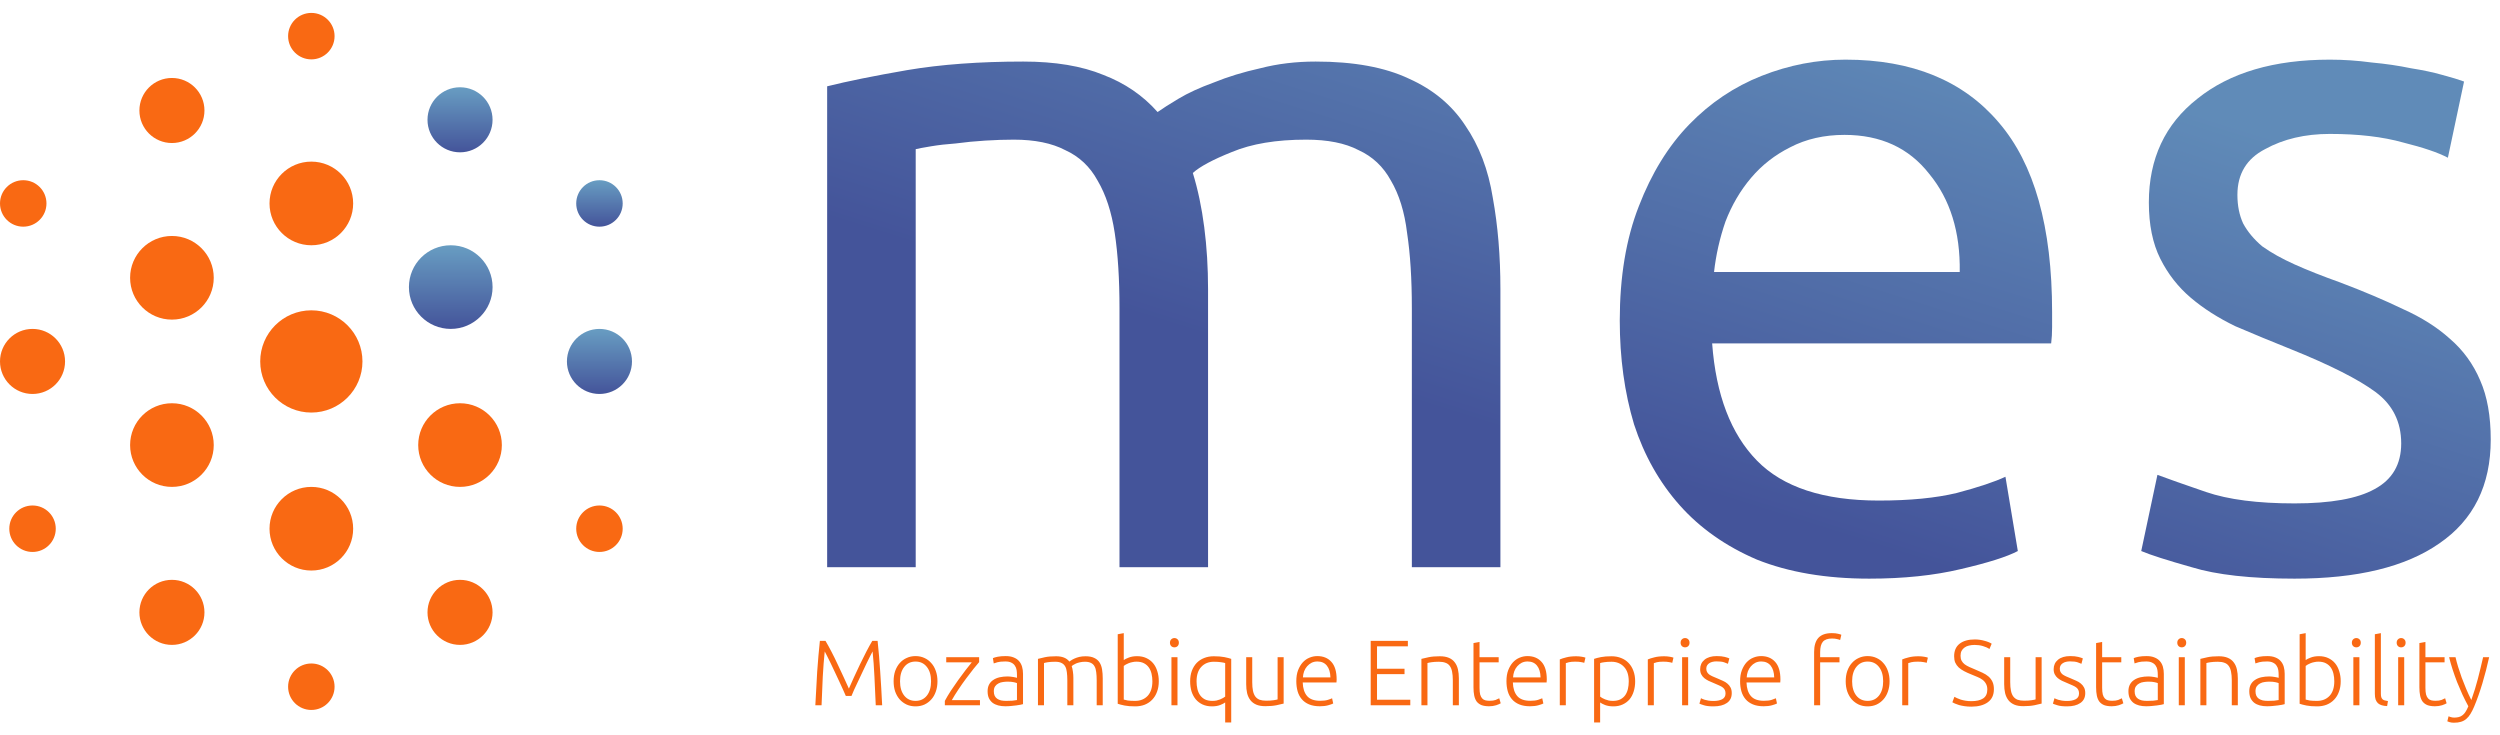 <svg xmlns="http://www.w3.org/2000/svg" width="170" height="50" viewBox="0 0 170 50" fill="none"><path d="M57.516 47.325C57.474 47.219 57.412 47.08 57.332 46.908C57.257 46.735 57.17 46.547 57.073 46.345C56.976 46.139 56.877 45.928 56.776 45.713C56.675 45.494 56.578 45.29 56.486 45.1C56.393 44.911 56.311 44.744 56.239 44.601C56.167 44.458 56.115 44.357 56.081 44.298C56.026 44.824 55.982 45.397 55.948 46.017C55.919 46.632 55.892 47.279 55.866 47.957H55.443C55.481 47.16 55.523 46.398 55.569 45.669C55.62 44.94 55.681 44.243 55.752 43.577H56.132C56.258 43.788 56.393 44.032 56.536 44.31C56.679 44.584 56.821 44.871 56.959 45.17C57.103 45.465 57.24 45.758 57.37 46.048C57.505 46.335 57.623 46.594 57.724 46.825C57.825 46.594 57.941 46.335 58.072 46.048C58.207 45.758 58.343 45.465 58.483 45.17C58.626 44.871 58.769 44.584 58.912 44.31C59.056 44.032 59.19 43.788 59.317 43.577H59.677C59.749 44.243 59.808 44.94 59.854 45.669C59.904 46.398 59.949 47.16 59.987 47.957H59.551C59.525 47.279 59.496 46.632 59.462 46.017C59.433 45.397 59.391 44.824 59.336 44.298C59.302 44.357 59.249 44.458 59.178 44.601C59.106 44.744 59.024 44.911 58.931 45.1C58.839 45.29 58.742 45.494 58.641 45.713C58.539 45.928 58.441 46.139 58.343 46.345C58.247 46.547 58.158 46.735 58.078 46.908C58.002 47.08 57.943 47.219 57.901 47.325H57.516ZM63.748 46.326C63.748 46.583 63.711 46.817 63.635 47.028C63.563 47.238 63.46 47.417 63.325 47.565C63.194 47.712 63.038 47.828 62.857 47.913C62.676 47.993 62.476 48.033 62.257 48.033C62.038 48.033 61.838 47.993 61.657 47.913C61.475 47.828 61.317 47.712 61.183 47.565C61.052 47.417 60.949 47.238 60.873 47.028C60.801 46.817 60.766 46.583 60.766 46.326C60.766 46.069 60.801 45.836 60.873 45.625C60.949 45.414 61.052 45.235 61.183 45.088C61.317 44.936 61.475 44.82 61.657 44.74C61.838 44.656 62.038 44.614 62.257 44.614C62.476 44.614 62.676 44.656 62.857 44.74C63.038 44.82 63.194 44.936 63.325 45.088C63.46 45.235 63.563 45.414 63.635 45.625C63.711 45.836 63.748 46.069 63.748 46.326ZM63.312 46.326C63.312 45.918 63.218 45.593 63.028 45.353C62.838 45.109 62.581 44.986 62.257 44.986C61.932 44.986 61.675 45.109 61.486 45.353C61.296 45.593 61.202 45.918 61.202 46.326C61.202 46.735 61.296 47.059 61.486 47.3C61.675 47.54 61.932 47.66 62.257 47.66C62.581 47.66 62.838 47.54 63.028 47.3C63.218 47.059 63.312 46.735 63.312 46.326ZM66.581 45.024C66.484 45.134 66.358 45.286 66.202 45.479C66.046 45.673 65.88 45.89 65.703 46.13C65.526 46.366 65.351 46.615 65.178 46.876C65.005 47.133 64.854 47.377 64.723 47.609H66.638V47.957H64.249V47.66C64.359 47.453 64.494 47.226 64.654 46.977C64.818 46.729 64.987 46.484 65.159 46.244C65.332 46 65.501 45.772 65.665 45.562C65.829 45.347 65.968 45.172 66.082 45.037H64.344V44.69H66.581V45.024ZM68.427 47.66C68.587 47.66 68.726 47.656 68.844 47.647C68.966 47.635 69.07 47.62 69.154 47.603V46.453C69.108 46.432 69.034 46.41 68.933 46.389C68.832 46.364 68.692 46.352 68.516 46.352C68.414 46.352 68.309 46.36 68.2 46.377C68.09 46.389 67.989 46.421 67.896 46.472C67.803 46.518 67.728 46.583 67.669 46.668C67.61 46.752 67.58 46.864 67.58 47.002C67.58 47.125 67.599 47.228 67.637 47.312C67.679 47.396 67.736 47.464 67.808 47.514C67.884 47.565 67.972 47.603 68.073 47.628C68.178 47.649 68.296 47.66 68.427 47.66ZM68.389 44.614C68.604 44.614 68.785 44.645 68.933 44.708C69.084 44.767 69.207 44.852 69.299 44.961C69.392 45.066 69.459 45.193 69.501 45.34C69.543 45.488 69.565 45.648 69.565 45.821V47.881C69.522 47.894 69.461 47.908 69.381 47.925C69.301 47.938 69.209 47.953 69.103 47.969C68.998 47.986 68.88 47.999 68.749 48.007C68.623 48.02 68.492 48.026 68.358 48.026C68.185 48.026 68.025 48.007 67.877 47.969C67.734 47.931 67.608 47.873 67.498 47.792C67.393 47.708 67.308 47.603 67.245 47.477C67.186 47.346 67.157 47.188 67.157 47.002C67.157 46.825 67.191 46.674 67.258 46.547C67.325 46.421 67.42 46.318 67.542 46.238C67.665 46.154 67.81 46.093 67.978 46.054C68.147 46.017 68.33 45.998 68.528 45.998C68.587 45.998 68.648 46.002 68.711 46.01C68.779 46.014 68.842 46.023 68.901 46.036C68.964 46.044 69.017 46.054 69.059 46.067C69.105 46.076 69.137 46.084 69.154 46.093V45.89C69.154 45.776 69.145 45.667 69.129 45.562C69.112 45.452 69.074 45.355 69.015 45.271C68.96 45.182 68.88 45.113 68.775 45.062C68.674 45.008 68.539 44.98 68.37 44.98C68.13 44.98 67.951 44.997 67.833 45.031C67.715 45.064 67.629 45.092 67.574 45.113L67.517 44.753C67.589 44.719 67.698 44.687 67.846 44.658C67.997 44.628 68.178 44.614 68.389 44.614ZM70.581 44.803C70.703 44.77 70.861 44.732 71.055 44.69C71.253 44.647 71.508 44.626 71.819 44.626C72.232 44.626 72.531 44.746 72.717 44.986C72.738 44.97 72.778 44.942 72.837 44.904C72.9 44.862 72.978 44.82 73.071 44.778C73.163 44.736 73.271 44.7 73.393 44.67C73.519 44.641 73.659 44.626 73.81 44.626C74.059 44.626 74.259 44.664 74.41 44.74C74.566 44.812 74.686 44.915 74.771 45.05C74.855 45.18 74.912 45.338 74.941 45.524C74.971 45.709 74.986 45.911 74.986 46.13V47.957H74.575V46.263C74.575 46.048 74.564 45.863 74.543 45.707C74.526 45.547 74.489 45.416 74.43 45.315C74.375 45.21 74.295 45.132 74.189 45.081C74.084 45.026 73.947 44.999 73.778 44.999C73.652 44.999 73.536 45.012 73.431 45.037C73.33 45.058 73.241 45.086 73.165 45.119C73.09 45.153 73.026 45.187 72.976 45.22C72.93 45.254 72.896 45.279 72.875 45.296C72.913 45.406 72.94 45.53 72.957 45.669C72.978 45.804 72.989 45.947 72.989 46.099V47.957H72.578V46.263C72.578 46.048 72.567 45.863 72.546 45.707C72.529 45.547 72.491 45.416 72.432 45.315C72.373 45.21 72.289 45.132 72.18 45.081C72.074 45.026 71.933 44.999 71.756 44.999C71.558 44.999 71.39 45.01 71.251 45.031C71.116 45.052 71.029 45.071 70.992 45.088V47.957H70.581V44.803ZM76.416 44.885C76.487 44.831 76.601 44.774 76.757 44.715C76.917 44.652 77.105 44.62 77.319 44.62C77.555 44.62 77.764 44.662 77.945 44.746C78.13 44.831 78.286 44.949 78.413 45.1C78.539 45.252 78.634 45.433 78.697 45.644C78.764 45.85 78.798 46.078 78.798 46.326C78.798 46.592 78.758 46.83 78.678 47.04C78.602 47.251 78.493 47.43 78.35 47.578C78.21 47.725 78.042 47.839 77.844 47.919C77.65 47.995 77.433 48.033 77.193 48.033C76.902 48.033 76.662 48.014 76.472 47.976C76.283 47.938 76.127 47.898 76.005 47.856V43.129L76.416 43.053V44.885ZM76.416 47.571C76.479 47.592 76.572 47.613 76.694 47.635C76.82 47.651 76.984 47.66 77.187 47.66C77.541 47.66 77.825 47.546 78.04 47.319C78.255 47.087 78.362 46.756 78.362 46.326C78.362 46.145 78.343 45.974 78.305 45.814C78.267 45.65 78.206 45.509 78.122 45.391C78.038 45.269 77.926 45.172 77.787 45.1C77.652 45.029 77.484 44.993 77.281 44.993C77.185 44.993 77.092 45.003 77.003 45.024C76.915 45.041 76.833 45.064 76.757 45.094C76.681 45.123 76.614 45.155 76.555 45.189C76.5 45.222 76.454 45.254 76.416 45.283V47.571ZM80.069 47.957H79.658V44.69H80.069V47.957ZM80.163 43.704C80.163 43.8 80.134 43.878 80.075 43.937C80.016 43.992 79.944 44.02 79.86 44.02C79.776 44.02 79.704 43.992 79.645 43.937C79.586 43.878 79.557 43.8 79.557 43.704C79.557 43.607 79.586 43.531 79.645 43.476C79.704 43.417 79.776 43.388 79.86 43.388C79.944 43.388 80.016 43.417 80.075 43.476C80.134 43.531 80.163 43.607 80.163 43.704ZM83.312 45.088C83.249 45.066 83.154 45.048 83.028 45.031C82.906 45.01 82.744 44.999 82.541 44.999C82.188 44.999 81.903 45.115 81.688 45.347C81.473 45.574 81.366 45.903 81.366 46.333C81.366 46.514 81.385 46.687 81.423 46.851C81.461 47.011 81.522 47.152 81.606 47.274C81.69 47.392 81.8 47.487 81.935 47.559C82.074 47.626 82.244 47.66 82.447 47.66C82.544 47.66 82.636 47.651 82.725 47.635C82.813 47.613 82.895 47.588 82.971 47.559C83.047 47.529 83.112 47.498 83.167 47.464C83.226 47.43 83.275 47.398 83.312 47.369V45.088ZM83.312 47.767C83.241 47.822 83.125 47.881 82.965 47.944C82.809 48.003 82.624 48.033 82.409 48.033C82.173 48.033 81.962 47.99 81.777 47.906C81.596 47.822 81.442 47.706 81.315 47.559C81.189 47.407 81.092 47.228 81.025 47.022C80.962 46.811 80.93 46.581 80.93 46.333C80.93 46.067 80.968 45.829 81.044 45.618C81.124 45.408 81.233 45.229 81.372 45.081C81.516 44.934 81.684 44.822 81.878 44.746C82.076 44.666 82.295 44.626 82.535 44.626C82.826 44.626 83.066 44.645 83.256 44.683C83.445 44.721 83.601 44.761 83.723 44.803V49.126H83.312V47.767ZM87.288 47.843C87.165 47.877 87.001 47.915 86.795 47.957C86.588 47.999 86.335 48.02 86.036 48.02C85.792 48.02 85.588 47.984 85.423 47.913C85.259 47.841 85.126 47.74 85.025 47.609C84.924 47.479 84.85 47.321 84.804 47.135C84.762 46.95 84.741 46.745 84.741 46.522V44.69H85.152V46.389C85.152 46.621 85.168 46.817 85.202 46.977C85.236 47.137 85.291 47.268 85.366 47.369C85.442 47.466 85.539 47.538 85.657 47.584C85.779 47.626 85.927 47.647 86.1 47.647C86.293 47.647 86.462 47.637 86.605 47.615C86.748 47.594 86.839 47.575 86.877 47.559V44.69H87.288V47.843ZM88.149 46.32C88.149 46.033 88.189 45.785 88.269 45.574C88.354 45.359 88.461 45.18 88.592 45.037C88.726 44.894 88.878 44.788 89.047 44.721C89.219 44.649 89.396 44.614 89.578 44.614C89.978 44.614 90.296 44.744 90.532 45.005C90.772 45.267 90.892 45.669 90.892 46.212C90.892 46.246 90.89 46.28 90.886 46.314C90.886 46.347 90.884 46.379 90.879 46.408H88.585C88.598 46.809 88.697 47.116 88.882 47.331C89.068 47.546 89.363 47.653 89.767 47.653C89.99 47.653 90.167 47.632 90.298 47.59C90.429 47.548 90.523 47.512 90.582 47.483L90.658 47.837C90.599 47.87 90.488 47.91 90.323 47.957C90.163 48.003 89.974 48.026 89.754 48.026C89.468 48.026 89.224 47.984 89.021 47.9C88.819 47.816 88.653 47.698 88.522 47.546C88.391 47.394 88.297 47.215 88.238 47.009C88.179 46.798 88.149 46.569 88.149 46.32ZM90.469 46.061C90.46 45.72 90.38 45.454 90.228 45.265C90.077 45.075 89.862 44.98 89.584 44.98C89.436 44.98 89.304 45.01 89.186 45.069C89.072 45.128 88.971 45.208 88.882 45.309C88.798 45.406 88.731 45.52 88.68 45.65C88.634 45.781 88.606 45.918 88.598 46.061H90.469ZM93.207 47.957V43.577H95.735V43.95H93.637V45.473H95.508V45.84H93.637V47.584H95.9V47.957H93.207ZM96.656 44.803C96.778 44.77 96.943 44.732 97.149 44.69C97.356 44.647 97.608 44.626 97.907 44.626C98.156 44.626 98.362 44.662 98.527 44.734C98.695 44.805 98.828 44.909 98.925 45.043C99.026 45.174 99.098 45.332 99.14 45.517C99.182 45.703 99.203 45.907 99.203 46.13V47.957H98.792V46.263C98.792 46.031 98.775 45.836 98.742 45.675C98.712 45.515 98.659 45.385 98.584 45.283C98.512 45.182 98.415 45.111 98.293 45.069C98.175 45.022 98.025 44.999 97.844 44.999C97.65 44.999 97.482 45.01 97.339 45.031C97.2 45.052 97.109 45.071 97.067 45.088V47.957H96.656V44.803ZM100.608 44.69H101.91V45.037H100.608V46.775C100.608 46.96 100.623 47.112 100.652 47.23C100.686 47.344 100.732 47.432 100.791 47.495C100.85 47.559 100.922 47.601 101.006 47.622C101.09 47.643 101.183 47.653 101.284 47.653C101.457 47.653 101.596 47.635 101.701 47.597C101.807 47.554 101.889 47.517 101.948 47.483L102.049 47.824C101.99 47.862 101.887 47.906 101.739 47.957C101.592 48.003 101.432 48.026 101.259 48.026C101.057 48.026 100.886 48.001 100.747 47.95C100.612 47.896 100.503 47.816 100.418 47.71C100.338 47.601 100.282 47.466 100.248 47.306C100.214 47.146 100.197 46.956 100.197 46.737V43.729L100.608 43.653V44.69ZM102.439 46.32C102.439 46.033 102.479 45.785 102.559 45.574C102.643 45.359 102.751 45.18 102.881 45.037C103.016 44.894 103.168 44.788 103.336 44.721C103.509 44.649 103.686 44.614 103.867 44.614C104.268 44.614 104.586 44.744 104.822 45.005C105.062 45.267 105.182 45.669 105.182 46.212C105.182 46.246 105.18 46.28 105.175 46.314C105.175 46.347 105.173 46.379 105.169 46.408H102.875C102.888 46.809 102.987 47.116 103.172 47.331C103.357 47.546 103.652 47.653 104.057 47.653C104.28 47.653 104.457 47.632 104.588 47.59C104.718 47.548 104.813 47.512 104.872 47.483L104.948 47.837C104.889 47.87 104.777 47.91 104.613 47.957C104.453 48.003 104.263 48.026 104.044 48.026C103.758 48.026 103.513 47.984 103.311 47.9C103.109 47.816 102.943 47.698 102.812 47.546C102.681 47.394 102.586 47.215 102.528 47.009C102.469 46.798 102.439 46.569 102.439 46.32ZM104.758 46.061C104.75 45.72 104.67 45.454 104.518 45.265C104.367 45.075 104.152 44.98 103.874 44.98C103.726 44.98 103.593 45.01 103.475 45.069C103.362 45.128 103.261 45.208 103.172 45.309C103.088 45.406 103.02 45.52 102.97 45.65C102.924 45.781 102.896 45.918 102.888 46.061H104.758ZM107.178 44.626C107.313 44.626 107.439 44.637 107.557 44.658C107.679 44.679 107.764 44.7 107.81 44.721L107.728 45.075C107.694 45.058 107.624 45.041 107.519 45.024C107.418 45.003 107.283 44.993 107.115 44.993C106.938 44.993 106.795 45.005 106.685 45.031C106.58 45.056 106.51 45.077 106.476 45.094V47.957H106.066V44.841C106.171 44.795 106.316 44.748 106.502 44.702C106.687 44.652 106.912 44.626 107.178 44.626ZM108.809 47.369C108.846 47.398 108.893 47.43 108.948 47.464C109.007 47.498 109.074 47.529 109.15 47.559C109.226 47.588 109.308 47.613 109.396 47.635C109.485 47.651 109.577 47.66 109.674 47.66C109.877 47.66 110.045 47.626 110.18 47.559C110.319 47.487 110.431 47.392 110.515 47.274C110.599 47.152 110.66 47.011 110.698 46.851C110.736 46.687 110.755 46.514 110.755 46.333C110.755 45.903 110.648 45.574 110.433 45.347C110.218 45.115 109.933 44.999 109.58 44.999C109.377 44.999 109.213 45.01 109.087 45.031C108.964 45.048 108.872 45.066 108.809 45.088V47.369ZM108.809 49.126H108.398V44.803C108.52 44.761 108.676 44.721 108.865 44.683C109.055 44.645 109.295 44.626 109.586 44.626C109.826 44.626 110.043 44.666 110.237 44.746C110.435 44.822 110.603 44.934 110.742 45.081C110.886 45.229 110.995 45.408 111.071 45.618C111.151 45.829 111.191 46.067 111.191 46.333C111.191 46.581 111.157 46.811 111.09 47.022C111.027 47.228 110.932 47.407 110.806 47.559C110.679 47.706 110.523 47.822 110.338 47.906C110.157 47.99 109.948 48.033 109.712 48.033C109.497 48.033 109.31 48.003 109.15 47.944C108.994 47.881 108.88 47.822 108.809 47.767V49.126ZM113.163 44.626C113.298 44.626 113.424 44.637 113.542 44.658C113.664 44.679 113.749 44.7 113.795 44.721L113.713 45.075C113.679 45.058 113.609 45.041 113.504 45.024C113.403 45.003 113.268 44.993 113.1 44.993C112.923 44.993 112.779 45.005 112.67 45.031C112.565 45.056 112.495 45.077 112.461 45.094V47.957H112.051V44.841C112.156 44.795 112.301 44.748 112.487 44.702C112.672 44.652 112.897 44.626 113.163 44.626ZM114.794 47.957H114.383V44.69H114.794V47.957ZM114.888 43.704C114.888 43.8 114.859 43.878 114.8 43.937C114.741 43.992 114.669 44.02 114.585 44.02C114.501 44.02 114.429 43.992 114.37 43.937C114.311 43.878 114.282 43.8 114.282 43.704C114.282 43.607 114.311 43.531 114.37 43.476C114.429 43.417 114.501 43.388 114.585 43.388C114.669 43.388 114.741 43.417 114.8 43.476C114.859 43.531 114.888 43.607 114.888 43.704ZM116.521 47.666C116.757 47.666 116.95 47.628 117.102 47.552C117.258 47.472 117.336 47.34 117.336 47.154C117.336 47.066 117.321 46.99 117.292 46.927C117.266 46.864 117.222 46.807 117.159 46.756C117.096 46.706 117.012 46.657 116.906 46.611C116.805 46.564 116.679 46.51 116.527 46.446C116.405 46.396 116.289 46.345 116.179 46.295C116.07 46.24 115.973 46.179 115.889 46.111C115.805 46.04 115.737 45.956 115.687 45.859C115.636 45.762 115.611 45.644 115.611 45.505C115.611 45.239 115.71 45.024 115.908 44.86C116.11 44.696 116.386 44.614 116.736 44.614C116.959 44.614 117.142 44.633 117.285 44.67C117.433 44.708 117.536 44.742 117.595 44.772L117.5 45.138C117.45 45.113 117.363 45.079 117.241 45.037C117.123 44.995 116.948 44.974 116.717 44.974C116.624 44.974 116.535 44.984 116.451 45.005C116.371 45.022 116.3 45.052 116.236 45.094C116.173 45.132 116.123 45.182 116.085 45.246C116.047 45.305 116.028 45.378 116.028 45.467C116.028 45.555 116.045 45.631 116.078 45.694C116.112 45.758 116.161 45.814 116.224 45.865C116.291 45.911 116.371 45.956 116.464 45.998C116.561 46.04 116.67 46.086 116.793 46.137C116.919 46.187 117.039 46.24 117.153 46.295C117.271 46.345 117.374 46.408 117.462 46.484C117.551 46.556 117.622 46.644 117.677 46.75C117.732 46.851 117.759 46.979 117.759 47.135C117.759 47.43 117.648 47.653 117.424 47.805C117.205 47.957 116.904 48.033 116.521 48.033C116.234 48.033 116.015 48.007 115.863 47.957C115.712 47.91 115.611 47.875 115.56 47.849L115.668 47.477C115.68 47.485 115.708 47.5 115.75 47.521C115.792 47.538 115.849 47.559 115.92 47.584C115.992 47.605 116.076 47.624 116.173 47.641C116.274 47.658 116.39 47.666 116.521 47.666ZM118.327 46.32C118.327 46.033 118.367 45.785 118.447 45.574C118.531 45.359 118.638 45.18 118.769 45.037C118.904 44.894 119.055 44.788 119.224 44.721C119.397 44.649 119.574 44.614 119.755 44.614C120.155 44.614 120.473 44.744 120.709 45.005C120.949 45.267 121.069 45.669 121.069 46.212C121.069 46.246 121.067 46.28 121.063 46.314C121.063 46.347 121.061 46.379 121.057 46.408H118.763C118.775 46.809 118.874 47.116 119.06 47.331C119.245 47.546 119.54 47.653 119.944 47.653C120.168 47.653 120.345 47.632 120.475 47.59C120.606 47.548 120.701 47.512 120.76 47.483L120.835 47.837C120.776 47.87 120.665 47.91 120.501 47.957C120.34 48.003 120.151 48.026 119.932 48.026C119.645 48.026 119.401 47.984 119.199 47.9C118.996 47.816 118.83 47.698 118.699 47.546C118.569 47.394 118.474 47.215 118.415 47.009C118.356 46.798 118.327 46.569 118.327 46.32ZM120.646 46.061C120.637 45.72 120.557 45.454 120.406 45.265C120.254 45.075 120.039 44.98 119.761 44.98C119.614 44.98 119.481 45.01 119.363 45.069C119.249 45.128 119.148 45.208 119.06 45.309C118.975 45.406 118.908 45.52 118.857 45.65C118.811 45.781 118.784 45.918 118.775 46.061H120.646ZM124.56 43.053C124.737 43.053 124.88 43.067 124.99 43.097C125.104 43.122 125.177 43.145 125.211 43.166L125.129 43.52C125.083 43.499 125.013 43.478 124.92 43.457C124.832 43.432 124.718 43.419 124.579 43.419C124.289 43.419 124.08 43.493 123.954 43.64C123.831 43.788 123.77 44.024 123.77 44.348V44.69H125.085V45.037H123.77V47.957H123.36V44.336C123.36 43.91 123.456 43.59 123.65 43.375C123.848 43.16 124.152 43.053 124.56 43.053ZM128.491 46.326C128.491 46.583 128.453 46.817 128.377 47.028C128.306 47.238 128.202 47.417 128.068 47.565C127.937 47.712 127.781 47.828 127.6 47.913C127.419 47.993 127.219 48.033 127 48.033C126.78 48.033 126.58 47.993 126.399 47.913C126.218 47.828 126.06 47.712 125.925 47.565C125.795 47.417 125.691 47.238 125.616 47.028C125.544 46.817 125.508 46.583 125.508 46.326C125.508 46.069 125.544 45.836 125.616 45.625C125.691 45.414 125.795 45.235 125.925 45.088C126.06 44.936 126.218 44.82 126.399 44.74C126.58 44.656 126.78 44.614 127 44.614C127.219 44.614 127.419 44.656 127.6 44.74C127.781 44.82 127.937 44.936 128.068 45.088C128.202 45.235 128.306 45.414 128.377 45.625C128.453 45.836 128.491 46.069 128.491 46.326ZM128.055 46.326C128.055 45.918 127.96 45.593 127.771 45.353C127.581 45.109 127.324 44.986 127 44.986C126.675 44.986 126.418 45.109 126.229 45.353C126.039 45.593 125.944 45.918 125.944 46.326C125.944 46.735 126.039 47.059 126.229 47.3C126.418 47.54 126.675 47.66 127 47.66C127.324 47.66 127.581 47.54 127.771 47.3C127.96 47.059 128.055 46.735 128.055 46.326ZM130.463 44.626C130.598 44.626 130.724 44.637 130.842 44.658C130.964 44.679 131.049 44.7 131.095 44.721L131.013 45.075C130.979 45.058 130.91 45.041 130.804 45.024C130.703 45.003 130.568 44.993 130.4 44.993C130.223 44.993 130.08 45.005 129.97 45.031C129.865 45.056 129.795 45.077 129.761 45.094V47.957H129.351V44.841C129.456 44.795 129.601 44.748 129.787 44.702C129.972 44.652 130.198 44.626 130.463 44.626ZM134.056 47.679C134.397 47.679 134.663 47.618 134.852 47.495C135.042 47.369 135.137 47.167 135.137 46.889C135.137 46.729 135.105 46.596 135.042 46.491C134.983 46.381 134.903 46.291 134.802 46.219C134.701 46.143 134.585 46.08 134.454 46.029C134.324 45.974 134.187 45.918 134.043 45.859C133.862 45.787 133.7 45.713 133.557 45.637C133.414 45.562 133.291 45.477 133.19 45.385C133.089 45.288 133.011 45.178 132.956 45.056C132.906 44.934 132.881 44.791 132.881 44.626C132.881 44.251 133.005 43.967 133.254 43.773C133.502 43.579 133.848 43.482 134.29 43.482C134.408 43.482 134.524 43.491 134.638 43.508C134.751 43.525 134.857 43.548 134.954 43.577C135.055 43.602 135.145 43.632 135.225 43.666C135.31 43.699 135.379 43.735 135.434 43.773L135.282 44.133C135.16 44.049 135.01 43.982 134.833 43.931C134.661 43.88 134.473 43.855 134.271 43.855C134.132 43.855 134.003 43.87 133.885 43.9C133.772 43.925 133.673 43.969 133.588 44.032C133.504 44.091 133.437 44.167 133.386 44.26C133.34 44.352 133.317 44.464 133.317 44.595C133.317 44.73 133.342 44.843 133.393 44.936C133.443 45.029 133.513 45.109 133.601 45.176C133.694 45.243 133.801 45.305 133.923 45.359C134.046 45.414 134.178 45.471 134.322 45.53C134.494 45.602 134.656 45.673 134.808 45.745C134.964 45.816 135.099 45.901 135.213 45.998C135.326 46.095 135.417 46.212 135.484 46.352C135.552 46.491 135.585 46.661 135.585 46.864C135.585 47.26 135.446 47.556 135.168 47.755C134.895 47.953 134.522 48.052 134.05 48.052C133.881 48.052 133.727 48.041 133.588 48.02C133.449 47.999 133.325 47.974 133.216 47.944C133.106 47.91 133.013 47.877 132.938 47.843C132.862 47.809 132.803 47.78 132.761 47.755L132.9 47.382C132.942 47.407 132.999 47.437 133.07 47.47C133.142 47.504 133.226 47.538 133.323 47.571C133.42 47.601 133.529 47.626 133.652 47.647C133.774 47.668 133.909 47.679 134.056 47.679ZM138.831 47.843C138.709 47.877 138.545 47.915 138.338 47.957C138.132 47.999 137.879 48.02 137.58 48.02C137.336 48.02 137.131 47.984 136.967 47.913C136.803 47.841 136.67 47.74 136.569 47.609C136.468 47.479 136.394 47.321 136.348 47.135C136.306 46.95 136.284 46.745 136.284 46.522V44.69H136.695V46.389C136.695 46.621 136.712 46.817 136.746 46.977C136.78 47.137 136.834 47.268 136.91 47.369C136.986 47.466 137.083 47.538 137.201 47.584C137.323 47.626 137.47 47.647 137.643 47.647C137.837 47.647 138.006 47.637 138.149 47.615C138.292 47.594 138.383 47.575 138.421 47.559V44.69H138.831V47.843ZM140.559 47.666C140.795 47.666 140.988 47.628 141.14 47.552C141.296 47.472 141.374 47.34 141.374 47.154C141.374 47.066 141.359 46.99 141.33 46.927C141.304 46.864 141.26 46.807 141.197 46.756C141.134 46.706 141.05 46.657 140.944 46.611C140.843 46.564 140.717 46.51 140.565 46.446C140.443 46.396 140.327 46.345 140.217 46.295C140.108 46.24 140.011 46.179 139.927 46.111C139.843 46.04 139.775 45.956 139.725 45.859C139.674 45.762 139.649 45.644 139.649 45.505C139.649 45.239 139.748 45.024 139.946 44.86C140.148 44.696 140.424 44.614 140.774 44.614C140.997 44.614 141.18 44.633 141.323 44.67C141.471 44.708 141.574 44.742 141.633 44.772L141.538 45.138C141.488 45.113 141.401 45.079 141.279 45.037C141.161 44.995 140.986 44.974 140.755 44.974C140.662 44.974 140.573 44.984 140.489 45.005C140.409 45.022 140.338 45.052 140.274 45.094C140.211 45.132 140.161 45.182 140.123 45.246C140.085 45.305 140.066 45.378 140.066 45.467C140.066 45.555 140.083 45.631 140.116 45.694C140.15 45.758 140.199 45.814 140.262 45.865C140.329 45.911 140.409 45.956 140.502 45.998C140.599 46.04 140.708 46.086 140.83 46.137C140.957 46.187 141.077 46.24 141.191 46.295C141.309 46.345 141.412 46.408 141.5 46.484C141.589 46.556 141.66 46.644 141.715 46.75C141.77 46.851 141.797 46.979 141.797 47.135C141.797 47.43 141.686 47.653 141.462 47.805C141.243 47.957 140.942 48.033 140.559 48.033C140.272 48.033 140.053 48.007 139.901 47.957C139.75 47.91 139.649 47.875 139.598 47.849L139.706 47.477C139.718 47.485 139.746 47.5 139.788 47.521C139.83 47.538 139.887 47.559 139.958 47.584C140.03 47.605 140.114 47.624 140.211 47.641C140.312 47.658 140.428 47.666 140.559 47.666ZM142.946 44.69H144.248V45.037H142.946V46.775C142.946 46.96 142.961 47.112 142.99 47.23C143.024 47.344 143.07 47.432 143.129 47.495C143.188 47.559 143.26 47.601 143.344 47.622C143.428 47.643 143.521 47.653 143.622 47.653C143.795 47.653 143.934 47.635 144.039 47.597C144.145 47.554 144.227 47.517 144.286 47.483L144.387 47.824C144.328 47.862 144.225 47.906 144.077 47.957C143.93 48.003 143.77 48.026 143.597 48.026C143.395 48.026 143.224 48.001 143.085 47.95C142.95 47.896 142.841 47.816 142.756 47.71C142.676 47.601 142.619 47.466 142.586 47.306C142.552 47.146 142.535 46.956 142.535 46.737V43.729L142.946 43.653V44.69ZM146.003 47.66C146.163 47.66 146.302 47.656 146.42 47.647C146.542 47.635 146.645 47.62 146.73 47.603V46.453C146.683 46.432 146.61 46.41 146.508 46.389C146.407 46.364 146.268 46.352 146.091 46.352C145.99 46.352 145.885 46.36 145.775 46.377C145.666 46.389 145.565 46.421 145.472 46.472C145.379 46.518 145.304 46.583 145.245 46.668C145.186 46.752 145.156 46.864 145.156 47.002C145.156 47.125 145.175 47.228 145.213 47.312C145.255 47.396 145.312 47.464 145.384 47.514C145.459 47.565 145.548 47.603 145.649 47.628C145.754 47.649 145.872 47.66 146.003 47.66ZM145.965 44.614C146.18 44.614 146.361 44.645 146.508 44.708C146.66 44.767 146.782 44.852 146.875 44.961C146.968 45.066 147.035 45.193 147.077 45.34C147.119 45.488 147.14 45.648 147.14 45.821V47.881C147.098 47.894 147.037 47.908 146.957 47.925C146.877 47.938 146.784 47.953 146.679 47.969C146.574 47.986 146.456 47.999 146.325 48.007C146.199 48.02 146.068 48.026 145.933 48.026C145.761 48.026 145.601 48.007 145.453 47.969C145.31 47.931 145.183 47.873 145.074 47.792C144.969 47.708 144.884 47.603 144.821 47.477C144.762 47.346 144.733 47.188 144.733 47.002C144.733 46.825 144.766 46.674 144.834 46.547C144.901 46.421 144.996 46.318 145.118 46.238C145.24 46.154 145.386 46.093 145.554 46.054C145.723 46.017 145.906 45.998 146.104 45.998C146.163 45.998 146.224 46.002 146.287 46.01C146.355 46.014 146.418 46.023 146.477 46.036C146.54 46.044 146.593 46.054 146.635 46.067C146.681 46.076 146.713 46.084 146.73 46.093V45.89C146.73 45.776 146.721 45.667 146.704 45.562C146.688 45.452 146.65 45.355 146.591 45.271C146.536 45.182 146.456 45.113 146.35 45.062C146.249 45.008 146.115 44.98 145.946 44.98C145.706 44.98 145.527 44.997 145.409 45.031C145.291 45.064 145.205 45.092 145.15 45.113L145.093 44.753C145.164 44.719 145.274 44.687 145.421 44.658C145.573 44.628 145.754 44.614 145.965 44.614ZM148.567 47.957H148.157V44.69H148.567V47.957ZM148.662 43.704C148.662 43.8 148.633 43.878 148.574 43.937C148.515 43.992 148.443 44.02 148.359 44.02C148.275 44.02 148.203 43.992 148.144 43.937C148.085 43.878 148.055 43.8 148.055 43.704C148.055 43.607 148.085 43.531 148.144 43.476C148.203 43.417 148.275 43.388 148.359 43.388C148.443 43.388 148.515 43.417 148.574 43.476C148.633 43.531 148.662 43.607 148.662 43.704ZM149.625 44.803C149.747 44.77 149.911 44.732 150.118 44.69C150.324 44.647 150.577 44.626 150.876 44.626C151.125 44.626 151.331 44.662 151.495 44.734C151.664 44.805 151.797 44.909 151.894 45.043C151.995 45.174 152.066 45.332 152.108 45.517C152.151 45.703 152.172 45.907 152.172 46.13V47.957H151.761V46.263C151.761 46.031 151.744 45.836 151.71 45.675C151.681 45.515 151.628 45.385 151.552 45.283C151.481 45.182 151.384 45.111 151.262 45.069C151.144 45.022 150.994 44.999 150.813 44.999C150.619 44.999 150.45 45.01 150.307 45.031C150.168 45.052 150.078 45.071 150.035 45.088V47.957H149.625V44.803ZM154.221 47.66C154.381 47.66 154.52 47.656 154.638 47.647C154.761 47.635 154.864 47.62 154.948 47.603V46.453C154.902 46.432 154.828 46.41 154.727 46.389C154.626 46.364 154.487 46.352 154.31 46.352C154.209 46.352 154.103 46.36 153.994 46.377C153.884 46.389 153.783 46.421 153.69 46.472C153.598 46.518 153.522 46.583 153.463 46.668C153.404 46.752 153.374 46.864 153.374 47.002C153.374 47.125 153.393 47.228 153.431 47.312C153.473 47.396 153.53 47.464 153.602 47.514C153.678 47.565 153.766 47.603 153.867 47.628C153.973 47.649 154.091 47.66 154.221 47.66ZM154.183 44.614C154.398 44.614 154.579 44.645 154.727 44.708C154.879 44.767 155.001 44.852 155.093 44.961C155.186 45.066 155.254 45.193 155.296 45.34C155.338 45.488 155.359 45.648 155.359 45.821V47.881C155.317 47.894 155.256 47.908 155.176 47.925C155.096 47.938 155.003 47.953 154.898 47.969C154.792 47.986 154.674 47.999 154.544 48.007C154.417 48.02 154.287 48.026 154.152 48.026C153.979 48.026 153.819 48.007 153.671 47.969C153.528 47.931 153.402 47.873 153.292 47.792C153.187 47.708 153.103 47.603 153.039 47.477C152.981 47.346 152.951 47.188 152.951 47.002C152.951 46.825 152.985 46.674 153.052 46.547C153.12 46.421 153.214 46.318 153.337 46.238C153.459 46.154 153.604 46.093 153.773 46.054C153.941 46.017 154.124 45.998 154.322 45.998C154.381 45.998 154.442 46.002 154.506 46.01C154.573 46.014 154.636 46.023 154.695 46.036C154.758 46.044 154.811 46.054 154.853 46.067C154.9 46.076 154.931 46.084 154.948 46.093V45.89C154.948 45.776 154.94 45.667 154.923 45.562C154.906 45.452 154.868 45.355 154.809 45.271C154.754 45.182 154.674 45.113 154.569 45.062C154.468 45.008 154.333 44.98 154.164 44.98C153.924 44.98 153.745 44.997 153.627 45.031C153.509 45.064 153.423 45.092 153.368 45.113L153.311 44.753C153.383 44.719 153.492 44.687 153.64 44.658C153.792 44.628 153.973 44.614 154.183 44.614ZM156.786 44.885C156.857 44.831 156.971 44.774 157.127 44.715C157.287 44.652 157.475 44.62 157.689 44.62C157.925 44.62 158.134 44.662 158.315 44.746C158.501 44.831 158.656 44.949 158.783 45.1C158.909 45.252 159.004 45.433 159.067 45.644C159.135 45.85 159.168 46.078 159.168 46.326C159.168 46.592 159.128 46.83 159.048 47.04C158.972 47.251 158.863 47.43 158.72 47.578C158.581 47.725 158.412 47.839 158.214 47.919C158.02 47.995 157.803 48.033 157.563 48.033C157.272 48.033 157.032 48.014 156.843 47.976C156.653 47.938 156.497 47.898 156.375 47.856V43.129L156.786 43.053V44.885ZM156.786 47.571C156.849 47.592 156.942 47.613 157.064 47.635C157.19 47.651 157.355 47.66 157.557 47.66C157.911 47.66 158.195 47.546 158.41 47.319C158.625 47.087 158.732 46.756 158.732 46.326C158.732 46.145 158.713 45.974 158.675 45.814C158.637 45.65 158.576 45.509 158.492 45.391C158.408 45.269 158.296 45.172 158.157 45.1C158.022 45.029 157.854 44.993 157.652 44.993C157.555 44.993 157.462 45.003 157.374 45.024C157.285 45.041 157.203 45.064 157.127 45.094C157.051 45.123 156.984 45.155 156.925 45.189C156.87 45.222 156.824 45.254 156.786 45.283V47.571ZM160.439 47.957H160.028V44.69H160.439V47.957ZM160.533 43.704C160.533 43.8 160.504 43.878 160.445 43.937C160.386 43.992 160.314 44.02 160.23 44.02C160.146 44.02 160.074 43.992 160.015 43.937C159.956 43.878 159.927 43.8 159.927 43.704C159.927 43.607 159.956 43.531 160.015 43.476C160.074 43.417 160.146 43.388 160.23 43.388C160.314 43.388 160.386 43.417 160.445 43.476C160.504 43.531 160.533 43.607 160.533 43.704ZM162.324 48.014C162.185 48.009 162.063 47.99 161.957 47.957C161.856 47.927 161.77 47.881 161.698 47.818C161.631 47.75 161.578 47.666 161.54 47.565C161.506 47.46 161.49 47.329 161.49 47.173V43.129L161.9 43.053V47.16C161.9 47.262 161.909 47.344 161.926 47.407C161.947 47.466 161.976 47.514 162.014 47.552C162.052 47.586 162.101 47.611 162.16 47.628C162.223 47.645 162.296 47.66 162.381 47.672L162.324 48.014ZM163.486 47.957H163.075V44.69H163.486V47.957ZM163.581 43.704C163.581 43.8 163.551 43.878 163.492 43.937C163.433 43.992 163.362 44.02 163.277 44.02C163.193 44.02 163.121 43.992 163.063 43.937C163.004 43.878 162.974 43.8 162.974 43.704C162.974 43.607 163.004 43.531 163.063 43.476C163.121 43.417 163.193 43.388 163.277 43.388C163.362 43.388 163.433 43.417 163.492 43.476C163.551 43.531 163.581 43.607 163.581 43.704ZM164.929 44.69H166.231V45.037H164.929V46.775C164.929 46.96 164.944 47.112 164.973 47.23C165.007 47.344 165.053 47.432 165.112 47.495C165.171 47.559 165.243 47.601 165.327 47.622C165.411 47.643 165.504 47.653 165.605 47.653C165.778 47.653 165.917 47.635 166.022 47.597C166.127 47.554 166.21 47.517 166.269 47.483L166.37 47.824C166.311 47.862 166.207 47.906 166.06 47.957C165.913 48.003 165.752 48.026 165.58 48.026C165.377 48.026 165.207 48.001 165.068 47.95C164.933 47.896 164.823 47.816 164.739 47.71C164.659 47.601 164.602 47.466 164.569 47.306C164.535 47.146 164.518 46.956 164.518 46.737V43.729L164.929 43.653V44.69ZM167.847 48.026C167.708 47.769 167.573 47.502 167.442 47.224C167.316 46.946 167.196 46.665 167.082 46.383C166.972 46.097 166.871 45.812 166.779 45.53C166.686 45.243 166.606 44.963 166.539 44.69H166.975C167.021 44.892 167.08 45.111 167.152 45.347C167.223 45.578 167.303 45.819 167.392 46.067C167.484 46.316 167.585 46.571 167.695 46.832C167.805 47.093 167.923 47.35 168.049 47.603C168.142 47.342 168.224 47.095 168.295 46.864C168.367 46.632 168.432 46.402 168.491 46.175C168.555 45.943 168.614 45.707 168.668 45.467C168.727 45.227 168.788 44.968 168.852 44.69H169.262C169.128 45.3 168.974 45.894 168.801 46.472C168.628 47.049 168.441 47.578 168.239 48.058C168.158 48.248 168.076 48.41 167.992 48.544C167.908 48.684 167.813 48.797 167.708 48.886C167.607 48.974 167.486 49.04 167.347 49.082C167.213 49.124 167.053 49.145 166.867 49.145C166.762 49.145 166.665 49.132 166.576 49.107C166.492 49.082 166.44 49.063 166.418 49.05L166.501 48.709C166.517 48.721 166.564 48.738 166.64 48.759C166.72 48.785 166.802 48.797 166.886 48.797C167.004 48.797 167.109 48.785 167.202 48.759C167.299 48.734 167.385 48.69 167.461 48.627C167.537 48.568 167.604 48.49 167.663 48.393C167.727 48.296 167.788 48.174 167.847 48.026Z" fill="#F96913"></path><path d="M156.03 34.232C158.491 34.232 160.304 33.908 161.469 33.261C162.678 32.613 163.282 31.577 163.282 30.153C163.282 28.685 162.7 27.519 161.534 26.656C160.368 25.792 158.447 24.821 155.771 23.742C154.476 23.224 153.224 22.706 152.015 22.188C150.849 21.626 149.835 20.979 148.971 20.245C148.108 19.511 147.417 18.626 146.899 17.59C146.381 16.554 146.122 15.28 146.122 13.769C146.122 10.791 147.223 8.438 149.425 6.711C151.626 4.941 154.627 4.056 158.426 4.056C159.376 4.056 160.325 4.121 161.275 4.25C162.225 4.337 163.11 4.466 163.93 4.639C164.75 4.768 165.463 4.919 166.067 5.092C166.715 5.265 167.211 5.416 167.556 5.545L166.456 10.726C165.808 10.38 164.793 10.035 163.412 9.69C162.031 9.301 160.368 9.107 158.426 9.107C156.742 9.107 155.274 9.452 154.022 10.143C152.77 10.791 152.144 11.827 152.144 13.251C152.144 13.985 152.274 14.633 152.533 15.194C152.835 15.755 153.267 16.273 153.828 16.748C154.433 17.18 155.166 17.59 156.03 17.979C156.893 18.367 157.929 18.777 159.138 19.209C160.735 19.813 162.16 20.418 163.412 21.022C164.664 21.583 165.722 22.252 166.585 23.029C167.492 23.807 168.182 24.756 168.657 25.879C169.132 26.958 169.37 28.296 169.37 29.894C169.37 33.002 168.204 35.355 165.873 36.952C163.585 38.549 160.304 39.348 156.03 39.348C153.051 39.348 150.72 39.089 149.036 38.571C147.353 38.096 146.209 37.729 145.604 37.47L146.705 32.29C147.396 32.549 148.497 32.937 150.008 33.455C151.519 33.973 153.526 34.232 156.03 34.232Z" fill="url(#paint0_linear_3_1307)"></path><path d="M110.144 21.799C110.144 18.82 110.576 16.23 111.439 14.028C112.303 11.784 113.447 9.927 114.871 8.459C116.296 6.992 117.936 5.891 119.793 5.157C121.649 4.423 123.549 4.056 125.491 4.056C130.024 4.056 133.499 5.481 135.917 8.33C138.335 11.136 139.543 15.431 139.543 21.216C139.543 21.475 139.543 21.821 139.543 22.252C139.543 22.641 139.522 23.008 139.479 23.353H116.426C116.685 26.85 117.699 29.505 119.469 31.318C121.239 33.131 124.002 34.038 127.758 34.038C129.873 34.038 131.643 33.865 133.068 33.52C134.536 33.131 135.636 32.764 136.37 32.419L137.212 37.47C136.478 37.859 135.183 38.269 133.327 38.7C131.514 39.132 129.441 39.348 127.11 39.348C124.175 39.348 121.628 38.916 119.469 38.053C117.354 37.146 115.605 35.916 114.224 34.362C112.842 32.808 111.806 30.973 111.116 28.858C110.468 26.699 110.144 24.346 110.144 21.799ZM133.262 18.497C133.305 15.777 132.614 13.553 131.19 11.827C129.808 10.057 127.887 9.172 125.427 9.172C124.045 9.172 122.815 9.452 121.736 10.014C120.699 10.532 119.814 11.222 119.081 12.086C118.347 12.949 117.764 13.942 117.332 15.065C116.944 16.187 116.685 17.331 116.555 18.497H133.262Z" fill="url(#paint1_linear_3_1307)"></path><path d="M56.246 5.869C57.628 5.524 59.441 5.157 61.686 4.768C63.974 4.38 66.607 4.186 69.586 4.186C71.744 4.186 73.558 4.488 75.025 5.092C76.493 5.653 77.724 6.495 78.716 7.618C79.019 7.402 79.493 7.1 80.141 6.711C80.789 6.322 81.587 5.956 82.537 5.61C83.487 5.222 84.544 4.898 85.71 4.639C86.876 4.337 88.128 4.186 89.466 4.186C92.056 4.186 94.171 4.574 95.812 5.351C97.452 6.085 98.726 7.143 99.632 8.524C100.582 9.906 101.208 11.546 101.51 13.446C101.856 15.345 102.028 17.417 102.028 19.662V38.571H96.006V20.957C96.006 18.971 95.898 17.266 95.682 15.842C95.51 14.417 95.143 13.23 94.582 12.28C94.064 11.33 93.33 10.639 92.38 10.208C91.473 9.733 90.286 9.496 88.818 9.496C86.789 9.496 85.106 9.776 83.767 10.337C82.472 10.855 81.587 11.33 81.112 11.762C81.458 12.884 81.717 14.115 81.889 15.453C82.062 16.791 82.148 18.194 82.148 19.662V38.571H76.126V20.957C76.126 18.971 76.018 17.266 75.802 15.842C75.587 14.417 75.198 13.23 74.637 12.28C74.119 11.33 73.385 10.639 72.435 10.208C71.528 9.733 70.363 9.496 68.938 9.496C68.334 9.496 67.686 9.517 66.996 9.56C66.305 9.603 65.636 9.668 64.988 9.755C64.384 9.798 63.822 9.862 63.304 9.949C62.786 10.035 62.441 10.1 62.268 10.143V38.571H56.246V5.869Z" fill="url(#paint2_linear_3_1307)"></path><circle cx="21.171" cy="2.458" r="1.58" fill="#F96913"></circle><circle cx="1.58" cy="13.834" r="1.58" fill="#F96913"></circle><circle cx="2.212" cy="35.953" r="1.58" fill="#F96913"></circle><circle cx="21.171" cy="46.697" r="1.58" fill="#F96913"></circle><circle cx="40.763" cy="35.953" r="1.58" fill="#F96913"></circle><circle cx="40.763" cy="24.578" r="2.212" fill="url(#paint3_linear_3_1307)"></circle><circle cx="11.691" cy="41.641" r="2.212" fill="#F96913"></circle><circle cx="31.282" cy="41.641" r="2.212" fill="#F96913"></circle><circle cx="2.212" cy="24.578" r="2.212" fill="#F96913"></circle><circle cx="31.282" cy="8.146" r="2.212" fill="url(#paint4_linear_3_1307)"></circle><circle cx="11.691" cy="7.514" r="2.212" fill="#F96913"></circle><circle cx="30.651" cy="19.522" r="2.844" fill="url(#paint5_linear_3_1307)"></circle><circle cx="31.282" cy="30.265" r="2.844" fill="#F96913"></circle><circle cx="21.171" cy="35.953" r="2.844" fill="#F96913"></circle><circle cx="11.691" cy="30.265" r="2.844" fill="#F96913"></circle><circle cx="11.691" cy="18.89" r="2.844" fill="#F96913"></circle><circle cx="21.171" cy="13.834" r="2.844" fill="#F96913"></circle><circle cx="21.171" cy="24.578" r="3.476" fill="#F96913"></circle><circle cx="40.763" cy="13.834" r="1.58" fill="url(#paint6_linear_3_1307)"></circle><defs><linearGradient id="paint0_linear_3_1307" x1="116.916" y1="39.429" x2="128.923" y2="1.194" gradientUnits="userSpaceOnUse"><stop offset="0.131" stop-color="#44549A"></stop><stop offset="1" stop-color="#608BB8"></stop></linearGradient><linearGradient id="paint1_linear_3_1307" x1="116.916" y1="39.429" x2="128.923" y2="1.194" gradientUnits="userSpaceOnUse"><stop offset="0.131" stop-color="#44549A"></stop><stop offset="1" stop-color="#608BB8"></stop></linearGradient><linearGradient id="paint2_linear_3_1307" x1="116.916" y1="39.429" x2="128.923" y2="1.194" gradientUnits="userSpaceOnUse"><stop offset="0.131" stop-color="#44549A"></stop><stop offset="1" stop-color="#608BB8"></stop></linearGradient><linearGradient id="paint3_linear_3_1307" x1="40.763" y1="22.366" x2="40.763" y2="26.789" gradientUnits="userSpaceOnUse"><stop stop-color="#689DC2"></stop><stop offset="1" stop-color="#44549A"></stop></linearGradient><linearGradient id="paint4_linear_3_1307" x1="31.282" y1="5.934" x2="31.282" y2="10.358" gradientUnits="userSpaceOnUse"><stop stop-color="#689DC2"></stop><stop offset="1" stop-color="#44549A"></stop></linearGradient><linearGradient id="paint5_linear_3_1307" x1="30.651" y1="16.678" x2="30.651" y2="22.366" gradientUnits="userSpaceOnUse"><stop stop-color="#689DC2"></stop><stop offset="1" stop-color="#44549A"></stop></linearGradient><linearGradient id="paint6_linear_3_1307" x1="40.763" y1="12.254" x2="40.763" y2="15.414" gradientUnits="userSpaceOnUse"><stop stop-color="#689DC2"></stop><stop offset="1" stop-color="#44549A"></stop></linearGradient></defs></svg>